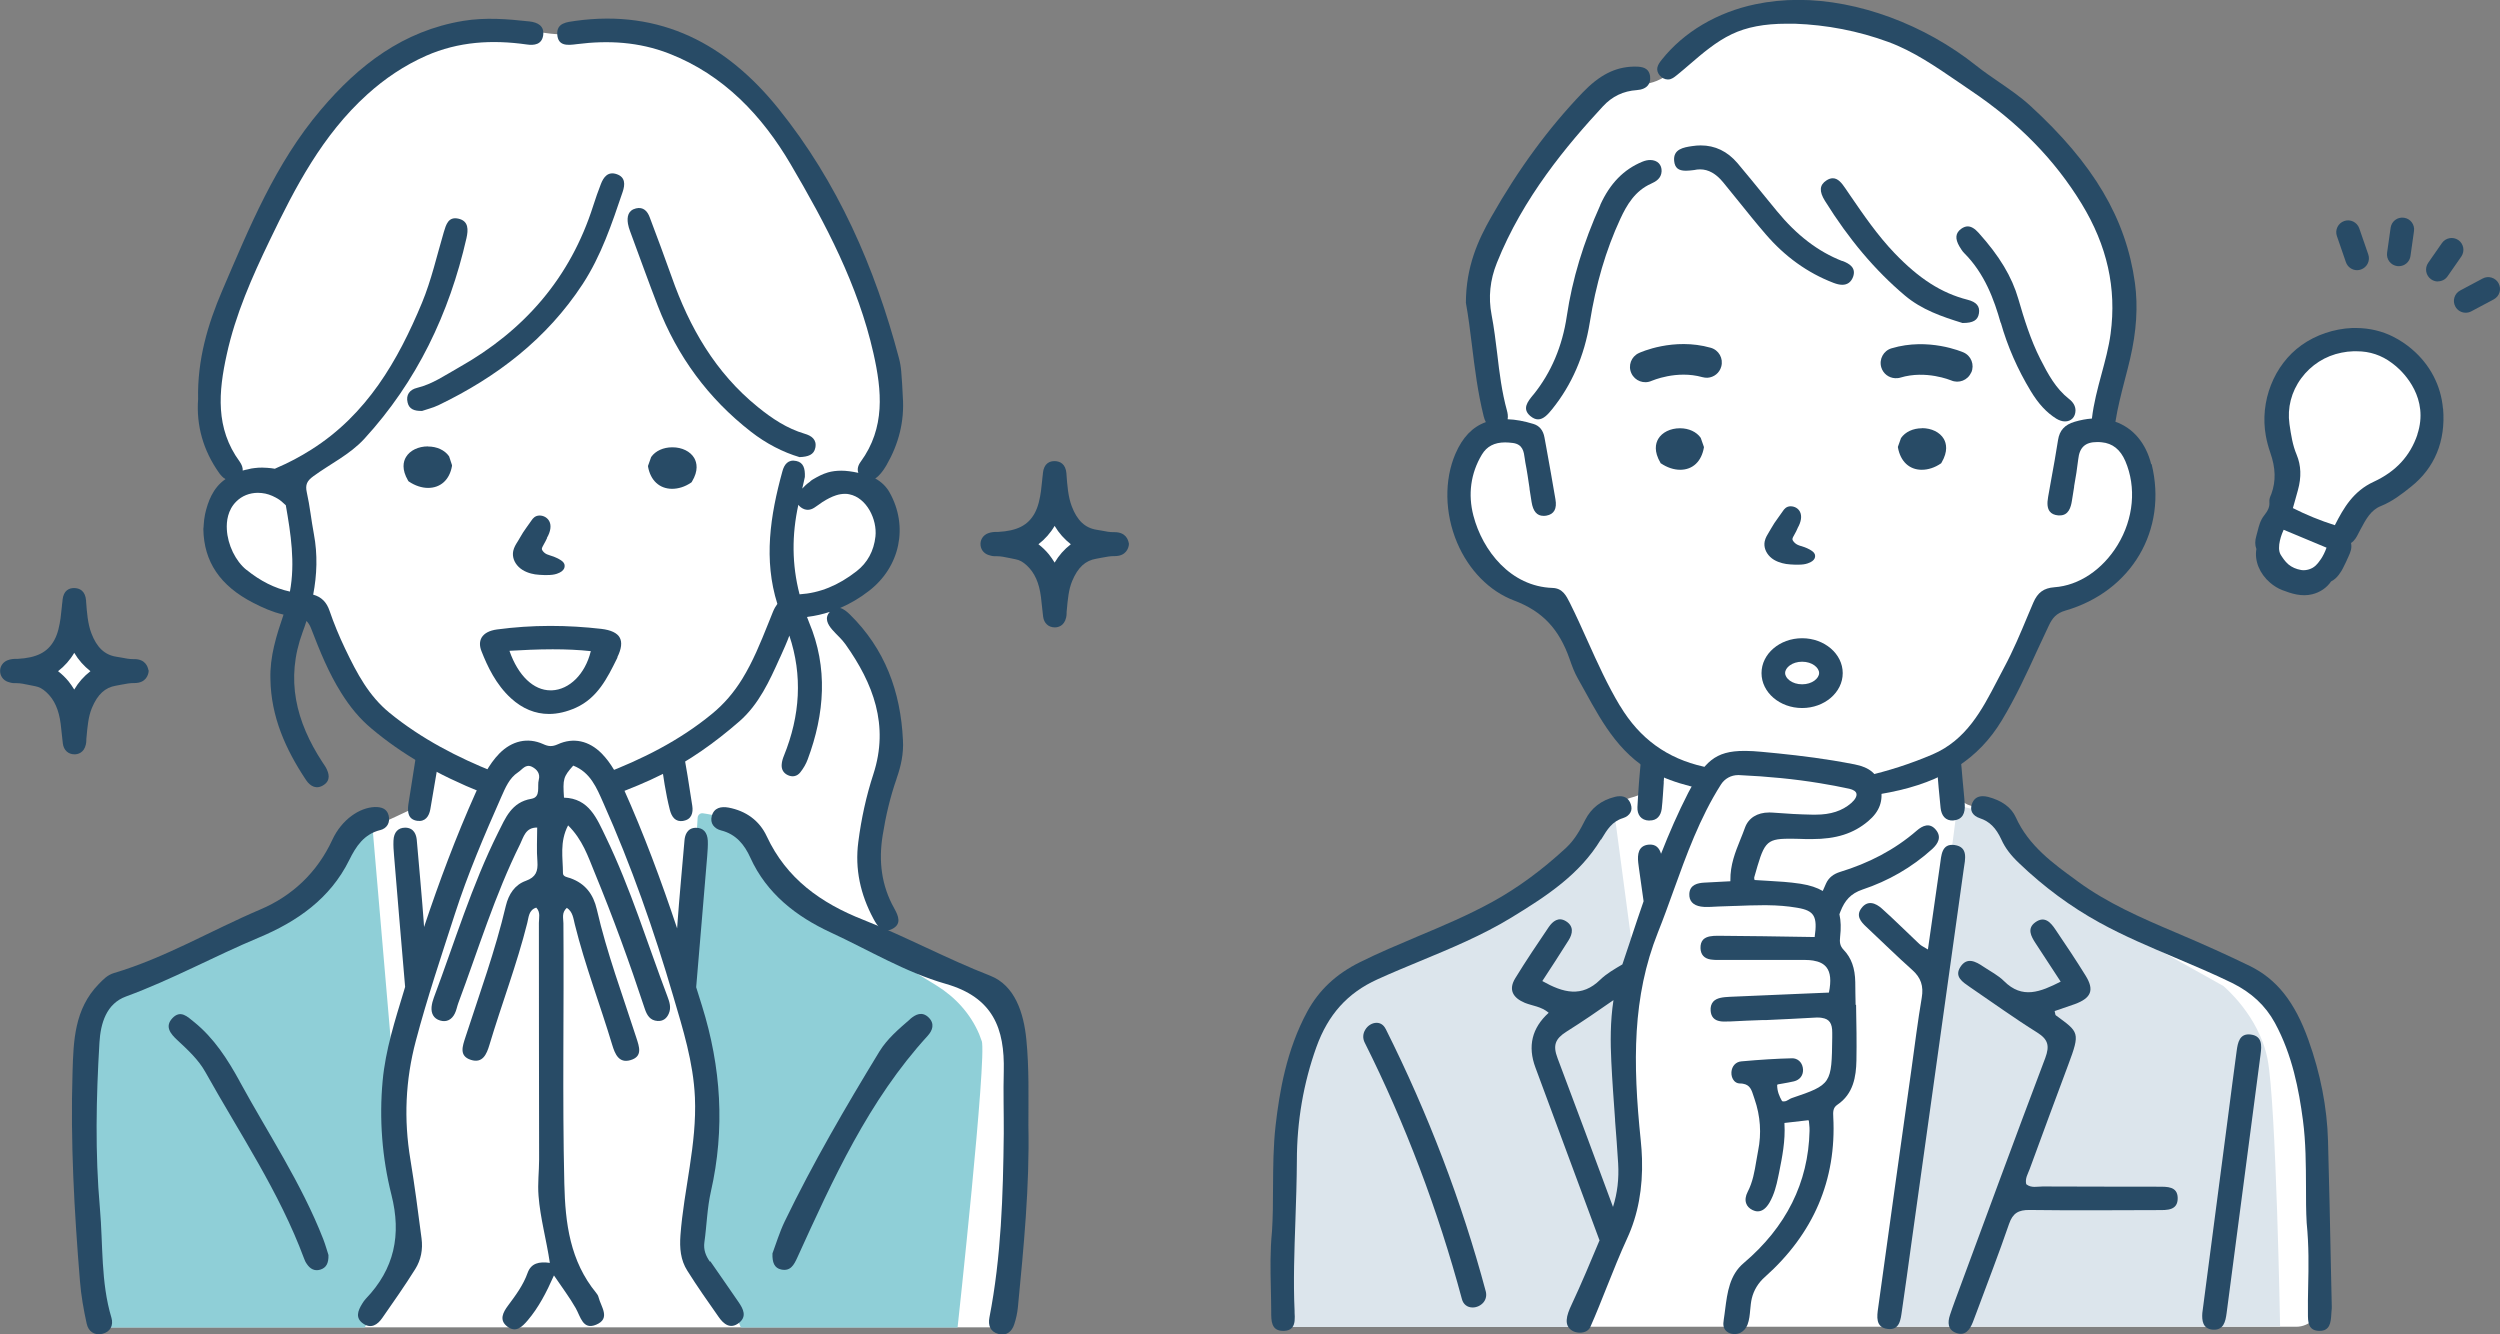 <?xml version="1.0" encoding="UTF-8"?>
<svg id="_レイヤー_1" data-name="レイヤー 1" xmlns="http://www.w3.org/2000/svg" width="219.2" height="117" viewBox="0 0 219.2 117">
  <rect x="0" y="0" width="219.2" height="117" fill="#808080" stroke="none"/>
  <defs>
    <style>
      .cls-1 {
        fill: #284b66;
      }

      .cls-1, .cls-2, .cls-3, .cls-4 {
        stroke-width: 0px;
      }

      .cls-2 {
        fill: #dce5ec;
      }

      .cls-3 {
        fill: #8fcfd7;
      }

      .cls-4 {
        fill: #fff;
      }
    </style>
  </defs>
  <g id="_女性_" data-name="女性⑤　">
    <path id="_白" data-name="白" class="cls-4" d="M46.55,2.64s-7.6-2.07-13.14,3.17c-5.54,5.24-11.98,13.97-13.95,22.74-1.97,8.77,1.36,13.4,1.36,13.4,0,0-2.58,1.01-1.98,4.46.6,3.45,2.27,5.93,8.36,6.91,0,0,.57.7,1.52,2.98.95,2.28,4.4,7.97,8.69,9.61l-.3,4.53s-1.58.82-4.12,1.94c-2.55,1.12-3.32,5.05-8.89,7.85-5.57,2.8-14.97,7.21-14.97,7.21,0,0-1.12,2.59-1.51,5.13-.39,2.55.92,23.81.92,23.81h79.23s2-19.59,1.59-22.24c-.4-2.65.11-6-3.63-7.97-3.74-1.97-9.02-3.9-9.02-3.9l1.17-1.93s-2.17-2.29-1.73-6.04c.44-3.74,3.5-7.61,2.01-11.8-1.49-4.19-5.23-9.78-5.23-9.78,0,0,4.47-2.17,4.87-4.47.4-2.29-1.33-5.15-2.21-5.8,0,0,2.34-1.8,2.94-5.27.6-3.47-2.33-11.43-3.7-14.81-1.37-3.38-6.48-13.93-10.99-16.14-4.51-2.21-7.21-4.21-11.03-3.5-3.82.71-6.23-.09-6.23-.09Z"/>
    <g id="_カラー" data-name="カラー">
      <path class="cls-3" d="M32.65,115.4c1.13-1.71,2.21-3.45,3.24-5.22l-3.24-37.77s-1.53.5-2.48,2.09c-.95,1.59-2.36,3.45-6.76,5.48-4.41,2.03-14.09,6.96-14.09,6.96,0,0-1.47,2.14-1.93,3.59-.47,1.45,1.15,25.87,1.15,25.87h23.42c.24-.33.47-.66.7-.99Z"/>
      <path class="cls-3" d="M86.07,91.26c-.06-.18-.13-.37-.21-.57-.75-1.78-2.08-3.25-3.73-4.27-2.89-1.79-8.2-5.01-11.21-6.44-4.28-2.03-4.84-5.47-5.76-7.07-.67-1.17-2.79-1.49-3.52-1.6-.24-.04-.45.14-.47.38l-1.03,16.78c1.78,4.84,2.46,10.3,1.38,15.35-.29,1.35-.73,2.68-.92,4.04-.22,1.57.72,2.25,1.59,3.41,1.18,1.56,2.03,3.32,2.77,5.13h19s2.58-23.69,2.12-25.14Z"/>
    </g>
    <g id="_アウトライン" data-name="アウトライン">
      <g>
        <path class="cls-1" d="M62.24,110.62c-.36-.51-.57-1.04-.48-1.7.21-1.48.24-2.99.57-4.44,1.25-5.51.9-10.91-.78-16.29-.17-.55-.34-1.09-.51-1.63.28-3.47.74-8.6.97-11.53.03-.43.07-.88.05-1.32-.04-.73-.4-1.13-1.03-1.13-.79,0-.97.67-1.01,1.06-.13,1.48-.51,5.71-.61,7.18-.01.19-.03.39-.04.58-1.39-4.16-2.91-8.27-4.71-12.28-.5-1.11-1.05-2.19-1.92-3.07-1.09-1.09-2.45-1.42-3.83-.79-.49.22-.82.2-1.29-.02-1.36-.61-2.74-.28-3.83.82-.97.99-1.53,2.23-2.09,3.46-1.72,3.84-3.19,7.78-4.52,11.76-.01-.16-.02-.31-.03-.47-.1-1.46-.48-5.69-.61-7.18-.04-.39-.21-1.05-1.01-1.06-.63,0-1,.4-1.03,1.13-.02.44.01.89.05,1.32.23,2.92.68,8.04.97,11.51-.03.11-.07.23-.1.34-.78,2.58-1.62,5.18-1.87,7.89-.31,3.37-.05,6.74.77,10,.89,3.51.26,6.5-2.24,9.11-.13.13-.23.29-.33.45-.37.6-.62,1.24.09,1.73.69.48,1.26.11,1.67-.48.99-1.42,1.98-2.83,2.9-4.3.5-.8.68-1.71.55-2.69-.3-2.31-.6-4.63-.98-6.93-.58-3.48-.44-6.93.48-10.39.99-3.75,2.23-7.42,3.42-11.11,1.13-3.51,2.58-6.9,4.07-10.27.36-.8.69-1.65,1.48-2.17.37-.24.65-.75,1.21-.48.46.23.74.62.6,1.14-.16.58.21,1.52-.65,1.67-1.74.29-2.27,1.68-2.91,2.95-2.32,4.65-3.82,9.63-5.64,14.48-.1.26-.17.54-.2.81-.05.57.17,1.03.75,1.2.57.17,1.02-.08,1.28-.6.15-.29.2-.62.31-.92,1.75-4.68,3.2-9.47,5.43-13.96.3-.61.46-1.45,1.49-1.44,0,1.03-.06,2.01.02,2.98.06.85-.13,1.37-1.01,1.69-.98.35-1.51,1.17-1.76,2.2-.92,3.91-2.3,7.69-3.54,11.51-.25.78-.59,1.65.48,1.99,1.03.33,1.38-.5,1.62-1.3,1.07-3.58,2.41-7.07,3.32-10.7.13-.5.12-1.14.79-1.35.39.41.23.9.23,1.34.01,6.91,0,13.82.02,20.73,0,1.07-.14,2.12-.05,3.21.15,1.95.69,3.83.99,5.87-.94-.13-1.64.02-1.95.88-.38,1.07-1.05,1.97-1.72,2.87-.43.58-.81,1.27-.05,1.84.75.56,1.28.03,1.77-.54.97-1.14,1.65-2.46,2.31-3.95.7,1.04,1.37,1.92,1.91,2.87.43.76.62,1.94,1.79,1.45,1.3-.54.42-1.57.21-2.41-.03-.13-.11-.26-.2-.37-2.3-2.8-2.72-6.11-2.8-9.58-.18-7.61-.02-15.22-.08-22.83,0-.43-.18-.93.3-1.36.53.35.57.94.7,1.45.89,3.59,2.22,7.04,3.28,10.57.24.79.58,1.64,1.61,1.33,1.08-.32.76-1.17.5-1.97-1.2-3.73-2.58-7.41-3.46-11.24-.31-1.35-1.02-2.27-2.32-2.74-.26-.09-.65-.12-.65-.44,0-1.34-.31-2.73.45-4.19,1.27,1.25,1.75,2.73,2.32,4.12,1.62,3.93,3.07,7.92,4.4,11.95.19.57.46,1.04,1.13,1.08.47.03.8-.22.98-.65.23-.52.06-1.02-.12-1.5-1.77-4.67-3.22-9.46-5.4-13.97-.79-1.64-1.48-3.4-3.67-3.46-.11-1.65-.06-1.83.81-2.81,1.5.58,2.05,1.94,2.63,3.25,2.46,5.51,4.45,11.19,6.14,16.97.85,2.89,1.76,5.77,1.9,8.87.18,4.12-.97,8.05-1.27,12.1-.08,1.13.01,2.16.6,3.09.87,1.39,1.81,2.72,2.75,4.06.43.62,1.01,1.1,1.76.54.74-.56.41-1.23-.02-1.85-.83-1.19-1.64-2.39-2.47-3.57Z"/>
        <path class="cls-1" d="M33.32,72.79c.61-.15.92-.66.75-1.31-.16-.6-.66-.73-1.21-.72-1.34.05-2.89,1.09-3.72,2.87-1.33,2.88-3.53,4.93-6.31,6.11-4.3,1.83-8.34,4.24-12.85,5.58-.57.17-.94.57-1.33.97-2.12,2.18-2.21,4.95-2.29,7.72-.19,6.12.15,12.22.65,18.32.1,1.25.32,2.5.59,3.73.14.65.65,1.06,1.37.89.72-.17.99-.76.8-1.41-.94-3.13-.73-6.39-1.01-9.59-.43-4.84-.33-9.7-.04-14.55.1-1.67.6-3.4,2.33-4.03,4.01-1.47,7.74-3.53,11.66-5.17,3.32-1.39,6.24-3.4,7.91-6.79.59-1.2,1.29-2.27,2.72-2.63Z"/>
        <path class="cls-1" d="M90.17,98.69c0-2.52.07-5.04-.18-7.55-.23-2.33-1-4.74-3.17-5.59-3.8-1.48-7.38-3.42-11.15-4.91-3.7-1.46-6.71-3.6-8.44-7.31-.64-1.38-1.82-2.23-3.35-2.52-.66-.12-1.27.01-1.47.73-.18.65.22,1.12.81,1.27,1.31.33,2.05,1.24,2.57,2.39,1.43,3.16,4.05,5.17,7.03,6.55,3.35,1.55,6.57,3.5,10.09,4.51,4.17,1.19,5.19,3.92,5.1,7.67-.05,1.82.01,3.64,0,5.46-.06,5.41-.22,10.81-1.26,16.14-.13.68.08,1.24.79,1.43.71.19,1.18-.2,1.39-.85.16-.48.27-.99.32-1.5.51-5.29,1.03-10.58.92-15.91Z"/>
        <path class="cls-1" d="M79.8,89.36c-.99.86-2,1.71-2.69,2.83-2.96,4.86-5.83,9.78-8.31,14.91-.46.96-.77,2-1.07,2.8-.03.8.17,1.28.76,1.41.83.18,1.13-.42,1.42-1.05,3.13-6.87,6.24-13.76,11.42-19.43.44-.48.65-1.07.09-1.62-.57-.55-1.13-.28-1.62.14Z"/>
        <path class="cls-1" d="M21.01,94.8c-1.06-1.93-2.24-3.77-3.98-5.18-.6-.48-1.2-1.11-1.92-.34-.69.74-.14,1.38.43,1.91.92.86,1.86,1.71,2.48,2.83,3,5.37,6.47,10.49,8.63,16.3.06.17.14.35.25.5.28.43.68.66,1.19.5.51-.16.73-.55.71-1.28-.11-.34-.26-.88-.46-1.4-1.91-4.89-4.83-9.25-7.33-13.83Z"/>
        <path class="cls-1" d="M36.58,71.97c.7.1,1.04-.39,1.15-1.01.24-1.37.47-2.74.7-4.11-.66-.25-1.29-.57-1.9-.93-.25,1.55-.49,3.09-.73,4.64-.08.65-.02,1.29.78,1.41Z"/>
        <path class="cls-1" d="M59.92,71.97c.72-.12.87-.71.78-1.31-.26-1.75-.55-3.5-.86-5.25-.59.44-1.23.82-1.89,1.16.2,1.49.41,2.97.78,4.43.16.62.48,1.09,1.18.98Z"/>
      </g>
      <g>
        <path class="cls-1" d="M30.27,56.9c-.54-1.13-1-2.25-1.37-3.33-.26-.78-.73-1.24-1.44-1.43.33-1.73.4-3.51.06-5.32-.23-1.21-.35-2.45-.62-3.65-.15-.67.02-1.01.57-1.41,1.49-1.09,3.2-1.9,4.47-3.28,4.61-5.03,7.45-10.98,8.96-17.6.16-.72.21-1.51-.72-1.71-.87-.19-1.07.52-1.27,1.19-.61,2.07-1.09,4.21-1.91,6.19-2.12,5.1-4.84,9.8-9.7,12.87-.98.62-1.97,1.15-3.03,1.6-.06.03-.12.05-.17.08-.2-.04-.42-.06-.67-.08-.14-.01-.29-.02-.44-.02-.23,0-.45.01-.67.04-.18.02-.39.05-.58.11-.17.03-.32.07-.46.11.02-.25-.08-.52-.27-.79-2.14-2.92-1.85-6.13-1.13-9.39.77-3.52,2.22-6.79,3.77-10.01,2.24-4.67,4.62-9.23,8.54-12.78,1.56-1.41,3.26-2.55,5.17-3.4,2.84-1.25,5.79-1.42,8.82-.99.67.1,1.31,0,1.44-.77.14-.86-.48-1.17-1.2-1.25-1.93-.21-3.85-.37-5.8-.05-5.26.87-9.16,3.86-12.5,7.81-3.98,4.69-6.26,10.31-8.64,15.85-1.26,2.94-2.19,6.07-2.11,9.51-.17,2.29.44,4.5,1.85,6.48.16.22.34.41.55.53-1.12.77-1.55,2.01-1.79,3.07-.07.32-.1.65-.12.94,0,.12-.02.24-.03.36.04,2.87,1.47,4.99,4.38,6.48.78.4,1.67.81,2.65,1.03-.62,1.82-1.21,3.67-1.15,5.65.05,3.3,1.33,6.16,3.12,8.85.39.58.94.86,1.58.42.59-.41.45-.99.15-1.54-.08-.15-.2-.29-.29-.44-2.31-3.54-3.27-7.26-1.73-11.42.12-.32.23-.64.33-.96.17.16.3.38.41.66.79,2.05,1.54,3.89,2.63,5.63.81,1.3,1.65,2.29,2.65,3.13,2.67,2.25,5.77,4.05,9.76,5.65.27-.65.59-1.27,1-1.83-3.13-1.25-6.34-2.88-9.18-5.2-1.8-1.48-2.82-3.4-3.86-5.57ZM21.6,49.96c-.95-.77-1.64-2.19-1.71-3.54-.04-.7.07-1.7.83-2.45.49-.49,1.16-.76,1.9-.76.22,0,.44.03.65.07.41.09.81.27,1.2.52.14.09.27.21.4.33.06.06.12.11.19.17.44,2.52.83,5.03.36,7.57-1.33-.29-2.59-.92-3.81-1.91Z"/>
        <path class="cls-1" d="M47.95,47.17c.33-.56.41-1.1.21-1.47-.16-.3-.47-.49-.84-.5-.41,0-.61.27-.71.42l-.44.62c-.11.15-.21.29-.31.45-.09.14-.17.27-.25.42-.07.11-.13.22-.22.37-.16.25-.32.51-.39.83-.1.49.07,1,.48,1.4.42.41,1,.58,1.43.65.26.04.53.05.79.06,0,0,.21,0,.28,0,.33,0,.6-.03.84-.11.76-.25.72-.68.66-.86-.08-.2-.26-.31-.47-.43-.15-.08-.3-.15-.45-.21-.1-.04-.2-.07-.33-.11-.1-.03-.19-.06-.28-.1-.15-.07-.27-.17-.36-.29-.05-.07-.08-.13-.08-.18,0-.1.09-.25.16-.38.11-.19.22-.4.3-.58Z"/>
        <path class="cls-1" d="M58.94,39.22c-.77,0-1.46.31-1.83.83l-.02.03-.27.76v.08c.22,1.21,1,1.93,2.1,1.94h0c.55,0,1.14-.18,1.65-.53l.06-.04.04-.06c.59-.98.43-1.66.2-2.07-.34-.58-1.07-.94-1.91-.94Z"/>
        <path class="cls-1" d="M37.52,39.14c-.84,0-1.57.35-1.92.93-.24.4-.4,1.08.18,2.07l.04.06.06.04c.51.34,1.1.54,1.65.54h0c1.1,0,1.89-.71,2.1-1.92v-.08s-.25-.76-.25-.76l-.02-.03c-.37-.52-1.05-.84-1.83-.84Z"/>
        <path class="cls-1" d="M54.13,57.62c.36-.73.43-1.31.21-1.71-.22-.41-.77-.67-1.61-.77-1.48-.17-2.97-.26-4.43-.26h-.11c-1.55,0-3.1.11-4.61.31-.66.09-1.12.33-1.35.71-.19.33-.2.75,0,1.23.5,1.27,1.25,2.89,2.58,4.1,1,.91,2.12,1.37,3.33,1.37.76,0,1.56-.19,2.36-.55,1.89-.86,2.75-2.6,3.58-4.28l.06-.12ZM51.79,57.14c-.49,1.96-1.86,3.33-3.41,3.39-.04,0-.07,0-.11,0-1.49,0-2.83-1.28-3.59-3.43v-.04s.03,0,.03,0c1.04-.06,2.4-.13,3.75-.13,1.2,0,2.28.05,3.31.16h.03s0,.04,0,.04Z"/>
        <path class="cls-1" d="M78.61,68.27c.39-1.1.63-2.2.56-3.38-.2-4.24-1.57-7.99-4.66-11.02-.27-.26-.55-.49-.85-.56.88-.38,1.72-.87,2.53-1.5,2.73-2.1,3.48-5.65,1.81-8.63-.29-.52-.73-.94-1.26-1.23.1-.06.19-.13.28-.22.28-.27.51-.61.71-.95,1.06-1.84,1.58-3.82,1.43-5.96-.04-.75-.07-1.5-.14-2.25-.03-.39-.1-.79-.2-1.17-2.11-7.97-5.37-15.42-10.56-21.87C63.71,3.88,57.95.79,50.45,1.83c-.77.11-1.65.18-1.59,1.19.07,1.06.94.95,1.72.85,2.75-.35,5.44-.2,8.07.82,4.82,1.87,8.2,5.49,10.68,9.72,3.05,5.19,5.9,10.57,7.25,16.55.75,3.31,1.05,6.55-1.11,9.52-.24.32-.33.67-.21.98-.55-.12-1.05-.19-1.5-.19-.42,0-.81.05-1.16.15-.48.14-.91.37-1.35.63-.1.06-.19.13-.25.2-.26.18-.47.38-.66.59.1-.39.17-.77.23-1.02.03-.76-.13-1.27-.75-1.4-.71-.16-1.06.3-1.22.91-1.07,3.88-1.66,7.75-.44,11.62-.15.2-.28.43-.39.7-.15.36-.29.71-.43,1.07-.65,1.62-1.32,3.28-2.26,4.81-.74,1.2-1.61,2.21-2.65,3.06-2.89,2.38-6.18,4-9.49,5.27.35.58.62,1.2.87,1.84,1.45-.54,2.9-1.13,4.29-1.83,2.29-1.15,4.49-2.67,6.74-4.63,1.7-1.49,2.63-3.54,3.52-5.52l.09-.19c.26-.59.54-1.19.76-1.8,1.17,3.49.95,7.01-.47,10.52-.1.24-.18.5-.2.76-.04.44.15.78.55.96.41.19.81.09,1.08-.25.27-.34.5-.73.65-1.14,1.49-3.99,1.79-8.05.12-12.01-.07-.16-.12-.31-.18-.47.03,0,.06-.01.09-.02.65-.08,1.29-.23,1.91-.43-.49.53-.2,1.09.22,1.57.37.43.83.81,1.15,1.27,2.44,3.44,3.84,7.1,2.45,11.38-.63,1.93-1.06,3.91-1.32,5.93-.32,2.41.19,4.64,1.32,6.75.34.64.79,1.33,1.63.91.88-.43.56-1.16.2-1.81-1.13-2.01-1.38-4.14-1.02-6.39.27-1.7.66-3.38,1.23-5ZM70.1,52.09c-.67-2.59-.68-5.19-.1-7.83.12.17.31.31.53.39.1.03.19.05.29.05.19,0,.38-.06.57-.18.12-.08.24-.17.38-.26.11-.08.22-.16.34-.24.44-.28.82-.47,1.19-.59.27-.09.54-.13.8-.13.13,0,.25.01.37.04,1.51.3,2.45,2.19,2.29,3.7-.14,1.27-.7,2.3-1.65,3.04-1.61,1.26-3.25,1.92-5,2.03Z"/>
        <path class="cls-1" d="M54.6,16.81c.21-.63.24-1.28-.53-1.54-.76-.26-1.15.25-1.39.88-.24.62-.46,1.24-.66,1.87-2.01,6.34-6.05,10.97-11.79,14.2-1.19.67-2.31,1.46-3.67,1.79-.63.15-.99.61-.82,1.29.13.56.57.75,1.27.73.39-.14.96-.27,1.47-.52,5.1-2.46,9.46-5.8,12.6-10.59,1.64-2.51,2.57-5.31,3.52-8.11Z"/>
        <path class="cls-1" d="M65.84,37.85c1.33,1.04,2.81,1.8,4.26,2.23.76-.03,1.27-.2,1.39-.83.14-.72-.35-1.05-.94-1.22-1.55-.46-2.84-1.32-4.1-2.34-3.73-3.02-6-6.98-7.56-11.42-.62-1.75-1.27-3.48-1.92-5.21-.2-.55-.57-.94-1.2-.79-.7.17-.81.73-.71,1.35.04.22.1.43.18.64.81,2.19,1.6,4.39,2.44,6.57,1.71,4.42,4.42,8.11,8.16,11.02Z"/>
      </g>
    </g>
    <g id="_キラキラ" data-name="キラキラ">
      <g>
        <path class="cls-4" d="M92.28,45.04c-.05.08-2.73,2.69-2.73,2.69l2.92,3.1,2.85-3.22-3.03-2.57Z"/>
        <path class="cls-1" d="M98.97,47.62c-.05-.29-.26-.96-1.24-.96h-.12c-.32,0-.64-.06-.99-.13-.16-.03-.31-.06-.47-.08-1.02-.16-1.71-.82-2.18-2.06-.32-.85-.39-1.83-.46-2.77v-.07c-.07-.91-.59-1.11-1.05-1.12-.41,0-.93.18-1.02,1.06v.06c-.03.18-.04.36-.06.54-.03.32-.07.66-.11.98-.09.62-.22,1.32-.55,1.93-.58,1.06-1.54,1.55-3.21,1.64-.04,0-.08,0-.13,0-.21,0-.47.01-.75.12-.39.15-.64.49-.66.89-.02.47.25.86.69,1.01.13.04.33.11.56.11h.06s.08,0,.13,0c.35,0,.71.08,1.11.16.17.04.35.08.53.11.34.06.65.23.98.54.69.64,1.08,1.52,1.24,2.76.03.27.06.55.09.82.03.29.06.6.1.9.07.58.47.95,1.02.95h.02c.24,0,.81-.1.98-.87.03-.14.04-.26.04-.37,0-.03,0-.06,0-.1l.02-.2c.08-.87.15-1.76.47-2.53.5-1.19,1.15-1.79,2.11-1.95.16-.03.32-.06.48-.09.38-.07.73-.14,1.07-.14h.08c1.02,0,1.2-.75,1.23-.99v-.09s0-.09,0-.09ZM93.89,47.72c-.58.45-1.05.98-1.42,1.61-.15-.25-.32-.49-.5-.72-.28-.34-.58-.63-.92-.89.58-.45,1.05-.98,1.42-1.61.38.64.85,1.16,1.42,1.61Z"/>
      </g>
      <g>
        <path class="cls-4" d="M6.32,56.17c-.05.08-2.73,2.69-2.73,2.69l2.92,3.1,2.85-3.22-3.03-2.57Z"/>
        <path class="cls-1" d="M13.01,58.75c-.05-.29-.26-.96-1.24-.96h-.12c-.32,0-.64-.06-.99-.13-.16-.03-.31-.06-.47-.08-1.02-.16-1.71-.82-2.18-2.06-.32-.85-.39-1.83-.46-2.77v-.07c-.07-.91-.59-1.11-1.05-1.12-.42,0-.93.18-1.02,1.06v.06c-.03.18-.04.36-.06.54-.03.32-.07.66-.11.98-.09.62-.22,1.33-.55,1.93-.58,1.06-1.54,1.55-3.21,1.64-.04,0-.08,0-.13,0-.21,0-.47.01-.75.12-.39.15-.64.49-.66.89-.02.46.25.86.69,1.01.13.04.33.11.56.11h.06s.08,0,.13,0c.35,0,.71.08,1.1.16.18.04.36.08.55.11.34.06.65.23.98.54.69.64,1.08,1.52,1.24,2.76.03.26.06.53.09.82.03.29.06.6.1.9.07.58.47.95,1.02.95h.02c.24,0,.81-.1.98-.87.03-.14.04-.26.04-.37,0-.03,0-.07,0-.1l.02-.2c.08-.87.15-1.76.47-2.53.5-1.19,1.15-1.79,2.11-1.95.16-.03.32-.06.48-.09.38-.07.73-.14,1.07-.14h.08c1.02,0,1.2-.75,1.23-.99v-.09s0-.09,0-.09ZM7.93,58.85c-.58.45-1.05.98-1.42,1.61-.15-.25-.32-.49-.5-.72-.28-.34-.58-.63-.92-.89.58-.45,1.05-.98,1.42-1.61.38.64.85,1.16,1.42,1.61Z"/>
      </g>
    </g>
  </g>
  <g id="_男性_" data-name="男性②　">
    <path id="_白-2" data-name="白" class="cls-4" d="M142.91,7.24c-.58-.18-1.2-.13-1.72.18-.98.58-2.49,1.61-3.56,2.97-1.72,2.16-7.91,11.67-8.15,14.59-.24,2.92,1.91,13.14,1.8,12.87s-4.03.55-3.66,5.52c.35,4.73,2.73,8.03,7.17,9.37.47.14.87.44,1.14.85,1.19,1.81,4.48,6.89,5.4,8.97.72,1.65,2.01,2.97,2.83,3.7.48.43.74,1.05.7,1.69h0c-.05.9-.67,1.66-1.54,1.9-.89.24-1.97.67-2.6,1.39-1.2,1.36-4.41,7.12-10.84,9.68-5.61,2.23-10.75,4.88-11.98,5.53-.13.07-.27.13-.41.17-.44.13-1.86.83-2.99,4.73-1.08,3.73-1.88,17.39-2.15,22.78-.06,1.2.9,2.2,2.1,2.2h86.88c1.19,0,2.14-.98,2.1-2.17l-.57-17.23c0-.07,0-.14-.02-.21-.13-.97-1.25-8.04-5.3-10.6-4.36-2.76-16.35-7.56-18.31-9.59-1.43-1.49-2.94-3.59-3.65-4.62-.28-.4-.69-.69-1.17-.82l-1.6-.44c-.79-.22-1.38-.87-1.51-1.68l-.23-1.38c-.12-.7.13-1.41.65-1.89,1.59-1.47,5.52-7.16,6.15-9.73.84-3.4,3.85-3.98,5.65-4.5,1.8-.52,4.62-5.66,4.58-8.86-.04-3.2-1.01-3.51-3.8-5.41-.19-.13,1.14-4.61,1.66-7.49.52-2.88-.16-10.36-4.28-14.8-4.12-4.44-13.84-11.17-18.6-13.01-4.76-1.84-12.94.28-15.31,3.18-2.04,2.5-3.86,2.45-4.83,2.15Z"/>
    <g id="_カラー-2" data-name="カラー">
      <path class="cls-2" d="M141.96,108.05c.75-1.56,1.48-3.28,1.6-5.03.11-1.71-.7-3.22-1.04-4.85-.31-1.53-.37-3.08-.39-4.63-.02-1.68-.24-3.39-.06-5.07.14-1.39.61-2.71,1.24-3.96l-1.7-12.77.69-1.17s-3.18,2.58-3.96,4.08c-.78,1.5-3.26,3.73-7.27,5.71-4.01,1.98-13.68,6.11-13.68,6.11,0,0-3.23,2.58-4.01,6.42-.78,3.84-1.14,23.46-1.14,23.46h25.56c1.15-2.88,2.81-5.49,4.16-8.28Z"/>
      <path class="cls-2" d="M199.92,116.33s-.35-19.62-1.1-23.46c-.75-3.84-3.88-6.42-3.88-6.42,0,0-9.27-5.22-13.16-7.2-3.89-1.98-5.77-5.4-6.52-6.9-.75-1.5-4.45-1.8-4.45-1.8l.67,1.17-5.74,44.6h34.18Z"/>
    </g>
    <g id="_アウトライン-2" data-name="アウトライン">
      <g>
        <path class="cls-1" d="M140.38,73.62l.07-.11c.46-.76.9-1.48,1.83-1.77.33-.1.56-.28.68-.51.11-.2.12-.44.03-.71-.15-.46-.48-.71-.96-.71-.14,0-.29.02-.44.06-1.2.3-2.07.98-2.6,2.02-.43.86-.92,1.75-1.71,2.48-2.12,1.95-4.22,3.49-6.42,4.7-2.12,1.17-4.38,2.12-6.57,3.04-1.67.71-3.4,1.43-5.06,2.26-2.08,1.03-3.58,2.44-4.6,4.31-1.85,3.4-2.45,7.11-2.78,9.96-.21,1.83-.22,3.69-.23,5.49,0,1.25-.01,2.55-.09,3.83-.17,1.67-.14,3.37-.1,5.02.01.66.03,1.31.03,1.96v.09c0,.78,0,1.66,1.04,1.66h.08c.32-.01.55-.1.7-.27.28-.31.26-.85.23-1.33v-.14c-.12-2.63-.02-5.29.07-7.87.06-1.74.12-3.53.13-5.3,0-3.46.58-6.82,1.71-9.97,1.03-2.86,2.73-4.75,5.35-5.94,1.23-.56,2.51-1.09,3.74-1.6,2.68-1.11,5.45-2.26,7.98-3.8,3.22-1.96,6.03-3.83,7.87-6.86Z"/>
        <path class="cls-1" d="M204.37,110.89c-.07-3.56-.15-7.25-.25-10.87-.08-2.91-.66-5.89-1.72-8.84-1.19-3.33-2.78-5.33-5.13-6.48-1.91-.93-3.98-1.87-6.51-2.94-3.17-1.34-6-2.6-8.52-4.43l-.2-.15c-2.05-1.49-4.17-3.03-5.29-5.51-.4-.88-1.22-1.48-2.44-1.8-.16-.04-.32-.06-.46-.06-.48,0-.8.23-.96.7-.09.27-.08.5.02.71.12.23.35.41.68.52.85.28,1.42.84,1.9,1.89.32.71.81,1.36,1.55,2.06,2.16,2.07,4.53,3.82,7.04,5.2,2.14,1.18,4.42,2.14,6.62,3.07,1.65.7,3.36,1.42,5,2.22,1.7.84,2.93,1.98,3.76,3.5,1.54,2.83,2.11,5.9,2.46,8.53.26,1.97.26,3.92.27,5.81,0,1.13,0,2.2.06,3.21.2,2.02.17,3.83.13,5.58-.02.82-.03,1.6-.02,2.39,0,.68.01,1.44.93,1.49.03,0,.06,0,.1,0,.88,0,.98-.7,1.02-1.48,0-.09.01-.18.02-.27.01-.14.03-.27.02-.41l-.08-3.65Z"/>
        <path class="cls-1" d="M189.28,104.05c-3.39-.01-6.78,0-10.18-.02-.48,0-1,.16-1.44-.2-.12-.51.15-.91.3-1.32,1.12-3.05,2.24-6.1,3.38-9.14,1.08-2.88.94-2.86-1.09-4.35-.05-.04-.04-.16-.1-.37.58-.2,1.18-.4,1.77-.61,1.44-.53,1.73-1.23.95-2.49-.84-1.36-1.73-2.69-2.63-4.02-.42-.63-.95-1.27-1.79-.66-.74.54-.37,1.22.02,1.82.72,1.1,1.44,2.2,2.21,3.38-1.78.9-3.36,1.56-4.97-.05-.51-.51-1.19-.85-1.8-1.26-.68-.46-1.45-.88-2.03.03-.54.85.2,1.31.82,1.74,1.97,1.34,3.9,2.74,5.92,4,.97.61,1.1,1.17.71,2.23-2.69,7.1-5.3,14.23-7.94,21.35-.14.39-.28.77-.41,1.17-.23.68-.21,1.33.56,1.6.78.27,1.17-.29,1.43-.93.12-.3.23-.6.34-.9.95-2.57,1.95-5.13,2.84-7.73.33-.96.83-1.24,1.8-1.23,3.76.05,7.52.02,11.28.01.78,0,1.73.04,1.71-1.07-.02-1.01-.92-.98-1.66-.98Z"/>
        <path class="cls-1" d="M171.37,74.09c-1.15-.15-1.15.94-1.27,1.74-.35,2.4-.69,4.79-1.06,7.42-.39-.24-.6-.33-.75-.48-1.1-1.03-2.17-2.11-3.29-3.11-.54-.48-1.24-.77-1.79-.03-.5.66-.07,1.18.44,1.65,1.34,1.25,2.64,2.54,4.01,3.76.77.68,1.01,1.42.84,2.43-.35,2.07-.61,4.16-.9,6.25-.98,6.98-1.96,13.95-2.92,20.93-.11.77-.25,1.73.81,1.87,1.08.15,1.16-.82,1.27-1.59.29-1.99.57-3.99.84-5.98,1.53-10.92,3.06-21.84,4.58-32.75.12-.84.43-1.94-.81-2.11Z"/>
        <path class="cls-1" d="M197.37,90.71c-1-.14-1.16.69-1.26,1.44-.26,1.9-.5,3.8-.75,5.71-.75,5.75-1.5,11.51-2.26,17.26-.05.69.05,1.37.87,1.46,1,.1,1.16-.7,1.26-1.45,1-7.56,1.99-15.13,2.98-22.7.1-.75.15-1.59-.85-1.72Z"/>
        <path class="cls-1" d="M121.49,90.21c-.17-.34-.45-.53-.79-.53-.38,0-.77.23-.99.6-.22.35-.24.77-.05,1.14,3.55,7.09,6.42,14.66,8.52,22.48.12.47.48.74.94.74.37,0,.74-.18.97-.47.21-.27.27-.61.18-.95-2.1-7.85-5.06-15.59-8.77-23Z"/>
        <path class="cls-1" d="M162.7,88.11c-.01-.67-.03-1.33-.03-2-.02-1.22-.34-2.12-1.02-2.83-.33-.34-.36-.68-.31-1.12.09-.77.07-1.43-.06-2,.03-.08.06-.16.09-.24.38-.97.9-1.57,1.92-1.92,2.28-.76,4.34-1.94,6.13-3.56.51-.47.84-1.05.32-1.68-.54-.66-1.16-.38-1.68.07-1.97,1.71-4.24,2.86-6.72,3.62-.55.17-.99.48-1.23,1.01-.1.22-.19.44-.29.66-.5-.29-1.12-.5-1.88-.62l-.12-.02c-.93-.14-1.89-.2-2.81-.25-.34-.02-.72-.04-1.17-.07l-.03-.14s0-.04,0-.09c.85-3,.96-3.39,3.04-3.39.1,0,.2,0,.31,0,.35,0,.74.02,1.2.03.02,0,.28,0,.33,0h.19c2.11,0,3.63-.48,4.92-1.57,1-.84,1.35-1.79,1.09-3-.24-1.11-.94-1.72-2.28-1.98-.6-.12-1.24-.23-1.89-.34-2.21-.36-4.4-.59-6.25-.76-.54-.05-1-.08-1.4-.08h-.14c-2.56,0-3.51.96-4.91,3.68-.89,1.74-1.67,3.53-2.38,5.34-.15-.5-.45-.87-1.11-.8-.88.1-.97.84-.89,1.58.02.18.05.36.07.54.13.95.26,1.89.4,2.84-.38,1.09-.74,2.18-1.1,3.26l-.05.16c-.23.7-.47,1.41-.71,2.12-.68.4-1.38.8-1.94,1.34-1.62,1.59-3.25,1.15-5.08.12.78-1.2,1.56-2.38,2.3-3.57.38-.6.47-1.25-.23-1.68-.65-.4-1.15,0-1.51.52-1,1.48-2,2.96-2.93,4.48-.62,1.01-.21,1.72.84,2.16.67.27,1.43.31,2.09.87q-2.21,2-1.16,4.81c1.87,5.04,3.74,10.09,5.61,15.13,0-.01.02-.02.03-.04-.79,1.89-1.6,3.83-2.49,5.73-.42.89-.7,1.79.08,2.25.18.11.43.17.67.17.43,0,.77-.19.91-.5.52-1.17.99-2.37,1.45-3.52.56-1.4,1.14-2.86,1.78-4.25.95-2.05,1.38-4.4,1.3-6.99-.02-.52-.05-1.06-.11-1.6-.71-6.87-.73-12.6,1.5-18.22.49-1.22.95-2.5,1.36-3.64,1.14-3.16,2.32-6.43,4.17-9.34.33-.52.89-.83,1.51-.83h.06c2.59.12,4.91.35,7.1.71.88.14,1.75.31,2.59.49.35.08.58.23.62.42.06.22-.11.53-.45.83-.79.69-1.81,1.02-3.12,1.02h-.29c-1.1-.02-2.24-.08-3.49-.18-.08,0-.17-.01-.25-.01h-.05c-1.05,0-1.82.49-2.12,1.33-.13.36-.28.74-.42,1.08-.43,1.07-.88,2.18-.86,3.54,0,.02,0,.03,0,.05h0s0,.02,0,.03l-.59.03c-.58.03-1.14.06-1.7.09-.54.03-1.27.16-1.31.98-.03.62.32,1.01,1.02,1.12.09.01.19.02.29.03.06,0,.12,0,.18,0h.08c.2,0,.4,0,.63-.02.14,0,.27-.01.41-.02.5-.01,1.02-.03,1.45-.05h.07c.76-.03,1.54-.06,2.32-.06.12,0,.24,0,.37,0,.95.01,1.79.08,2.56.21l.12.02c1.46.25,1.75.75,1.49,2.56l-4.5-.07c-1.5-.02-2.73-.03-3.88-.04h-.12c-.46,0-.97.03-1.27.33-.17.18-.25.43-.24.76.02.56.32.9.89.99.18.03.37.03.51.04h1.56s3.47,0,3.47,0c.94,0,1.84,0,2.74,0h.04c.24,0,.46.02.66.05.55.09.93.28,1.18.6.35.45.42,1.16.21,2.21l-2.63.11c-1.89.08-4.02.17-6.06.26-.59.03-1.15.08-1.46.43-.17.2-.25.47-.22.81.04.51.32.82.82.9.1.02.22.03.35.03h.06c.14,0,.27,0,.42-.01h.1c.93-.05,1.89-.09,2.77-.12h.33c1.43-.07,2.91-.13,4.38-.22.06,0,.12,0,.18,0h.04c.12,0,.22.01.32.03.64.1.9.48.89,1.31v.4c-.05,4.06-.05,4.14-3.55,5.32-.1.03-.19.09-.27.14-.14.08-.26.15-.41.15-.02,0-.05,0-.07,0-.02,0-.04,0-.07-.01l-.05-.05c-.2-.36-.41-.8-.41-1.38l.05-.05.4-.07c.34-.06.69-.12,1.03-.2.51-.13.8-.51.79-1.01-.02-.53-.33-.92-.8-1-.05,0-.11-.01-.16-.01-1.33.03-2.79.12-4.45.27-.49.04-.83.42-.87.94-.02.3.07.58.24.77.11.12.25.2.41.22.04,0,.08,0,.12.01.09,0,.17,0,.24.02.62.1.76.54.94,1.11.02.08.05.16.08.24.51,1.48.62,3,.31,4.53-.06.29-.11.6-.16.9-.15.91-.31,1.85-.76,2.71-.18.35-.23.7-.13.99.08.25.27.45.55.59.11.05.22.09.32.11.05,0,.09.01.15.01.39,0,.73-.26,1.03-.77.41-.71.61-1.51.75-2.2l.09-.43c.27-1.36.56-2.77.47-4.29,0-.01,0-.03,0-.04h0s0-.02,0-.02l2.09-.24.05.05.03.3c.02.22.04.4.03.58-.1,4.54-2.05,8.44-5.78,11.6-1.23,1.04-1.43,2.58-1.62,4.06-.04.29-.07.58-.12.88-.03.21-.07.45,0,.66.13.46.59.62.94.62.19,0,.37-.04.53-.12.27-.14.49-.39.61-.7.16-.42.2-.88.24-1.33.03-.31.06-.66.14-.99.17-.7.56-1.35,1.14-1.86,4.27-3.8,6.29-8.52,6-14.04-.02-.41-.04-.8.35-1.06,1.43-.96,1.65-2.5,1.68-3.87.03-1.6,0-3.24-.03-4.86v-.04ZM141.43,105.83c-1.61-4.35-3.22-8.7-4.86-13.04-.43-1.13-.22-1.7.77-2.33,1.4-.88,2.77-1.82,4.13-2.77-.29,1.89-.27,3.73-.19,5.38.08,1.69.21,3.41.33,5.1v.09c.1,1.22.19,2.48.27,3.75.08,1.35-.07,2.61-.45,3.81Z"/>
        <path class="cls-1" d="M144.62,71.94c.66.02,1-.42,1.08-1.02.09-.77.12-1.55.18-2.32,0,0,0,0-.01,0,.03-.38.06-.76.09-1.14-.71-.4-1.39-.84-2.04-1.33-.15,1.54-.27,3.08-.35,4.63-.03.66.3,1.17,1.04,1.19Z"/>
        <path class="cls-1" d="M171.28,71.93c.82-.06,1.03-.67.99-1.37-.04-.73-.13-1.45-.19-2.18,0,0,0,0,0,0-.07-.73-.11-1.46-.21-2.18,0,0,0-.02,0-.02-.65.41-1.33.78-2.04,1.09.09,1.19.2,2.38.32,3.56.07.66.41,1.16,1.14,1.11Z"/>
      </g>
      <g>
        <path class="cls-1" d="M142.05,61.91c-1.1-1.83-1.98-3.78-2.84-5.69-.49-1.09-1-2.23-1.56-3.35-.33-.66-.65-1.29-1.52-1.32-3.68-.12-6.14-3.27-6.94-6.33-.49-1.87-.24-3.73.74-5.36.43-.72,1.1-1.07,2.04-1.07.21,0,.43.02.68.05.88.12.96.77,1.04,1.36.01.12.03.23.05.34.15.75.26,1.53.37,2.27v.06c.06.38.12.76.18,1.15.13.81.47,1.21,1.04,1.21.08,0,.17,0,.26-.02.67-.12.94-.6.79-1.44-.26-1.55-.54-3.1-.82-4.65l-.14-.76c-.11-.63-.44-1.03-.97-1.19-.82-.25-1.57-.39-2.26-.41.05-.27,0-.54-.06-.76-.45-1.63-.66-3.32-.85-4.96-.14-1.14-.28-2.31-.5-3.45-.29-1.51-.14-3.04.47-4.55,2.28-5.71,6.16-10.33,9.29-13.71.81-.88,1.79-1.35,2.98-1.43.44-.03.79-.18.98-.43.16-.2.22-.46.18-.78-.1-.74-.67-.85-1.28-.85-.06,0-.12,0-.18,0-1.62.04-2.99.75-4.46,2.28-2.99,3.12-5.61,6.68-8.01,10.91-1.15,2.02-2.21,4.33-2.22,7.52.21,1.16.37,2.4.53,3.72.25,2.04.51,4.14,1.03,6.23.05.2.11.37.19.51-1.17.42-2.04,1.33-2.66,2.76-1,2.31-.95,5.23.14,7.81,1.02,2.41,2.84,4.26,4.99,5.07,2.49.94,3.95,2.49,4.88,5.15.2.58.41,1.15.71,1.68.21.37.41.74.63,1.13,1.59,2.89,3.24,5.88,6.62,7.43,1.11.51,2.29.83,3.45,1.1.36-.59.72-1.17,1.08-1.75-.25-.06-.5-.11-.74-.17-3.21-.72-5.6-2.45-7.32-5.31Z"/>
        <path class="cls-1" d="M188.62,40.71c-.47-1.88-1.6-3.19-3.14-3.73.2-1.26.52-2.5.83-3.7.16-.61.32-1.22.46-1.83.56-2.4.7-4.58.42-6.65-.78-5.64-3.61-10.43-9.19-15.54-.83-.76-1.79-1.42-2.72-2.06-.67-.46-1.36-.93-2.01-1.45-4.52-3.6-10.35-5.76-15.59-5.76-1.29,0-2.55.13-3.75.38-3.36.7-6.29,2.43-8.23,4.87-.16.2-.32.42-.38.67-.05.23.02.48.19.69.19.23.46.37.73.37.08,0,.15-.01.22-.03.22-.07.41-.22.58-.36.36-.29.71-.59,1.07-.9,1.16-1,2.36-2.03,3.73-2.68,1.29-.62,2.86-.92,4.81-.92.19,0,.38,0,.56,0h.15c2.8.1,5.57.63,8.21,1.6,2.2.81,4.17,2.17,6.09,3.48.38.26.76.52,1.14.78,4.18,2.81,7.36,6.06,9.72,9.93,2.24,3.68,3.07,7.4,2.54,11.38-.16,1.21-.49,2.41-.8,3.56-.34,1.26-.69,2.57-.84,3.89-.49.03-1,.13-1.51.28-.88.26-1.33.76-1.46,1.6-.18,1.18-.4,2.37-.61,3.53-.09.49-.17.97-.26,1.46-.11.6-.06,1.01.14,1.27.15.2.4.32.74.35.05,0,.1,0,.15,0,.76,0,.97-.7,1.06-1.31.06-.4.12-.79.19-1.19v-.06c.14-.77.27-1.57.36-2.36.11-1.05.62-1.51,1.65-1.51.13,0,.26,0,.41.02.95.09,1.63.63,2.07,1.65.98,2.29.73,5.05-.68,7.36-1.32,2.16-3.39,3.55-5.54,3.7-.93.07-1.47.46-1.85,1.35-.17.39-.33.79-.5,1.18-.62,1.49-1.27,3.04-2.05,4.49-.21.4-.42.8-.63,1.2-1.32,2.54-2.69,5.17-5.66,6.44-1.95.83-3.91,1.46-5.91,1.91.03.04.06.08.08.12.28.51.5,1.02.68,1.55.25-.05.51-.1.76-.14.22-.04.43-.08.65-.12,4.66-.92,7.78-2.92,9.82-6.31,1.2-1.99,2.18-4.11,3.12-6.17.33-.72.67-1.44,1.01-2.16.3-.63.64-1.06,1.43-1.29,5.82-1.68,9-7.08,7.57-12.86Z"/>
        <path class="cls-1" d="M158.01,55.96c-1.96,0-3.56,1.37-3.56,3.06s1.6,3.06,3.56,3.06,3.56-1.37,3.56-3.06-1.6-3.06-3.56-3.06ZM158.01,60c-.88,0-1.49-.52-1.49-.99s.61-.99,1.49-.99,1.49.52,1.49.99-.61.99-1.49.99Z"/>
        <path class="cls-1" d="M157.61,46.31c.32-.55.4-1.07.21-1.44-.15-.29-.45-.47-.81-.48-.39,0-.58.26-.68.41l-.44.62c-.1.15-.21.29-.31.44-.09.14-.17.27-.25.41-.07.11-.13.23-.22.37-.15.25-.31.5-.38.82-.1.48.08.98.47,1.36.41.4.99.56,1.41.63.26.04.52.05.78.06,0,0,.21,0,.28,0,.33,0,.59-.03.82-.11.7-.23.7-.61.63-.81-.07-.18-.25-.29-.45-.41-.15-.08-.3-.15-.44-.2-.1-.04-.19-.07-.34-.11-.1-.03-.19-.06-.27-.1-.15-.07-.28-.18-.37-.3-.04-.05-.09-.13-.09-.19,0-.11.09-.26.17-.4.11-.19.22-.4.29-.58Z"/>
        <path class="cls-1" d="M145.65,40.64c.52.35,1.11.55,1.67.55,1.1,0,1.87-.73,2.08-1.96v-.04s-.28-.8-.28-.8c-.37-.53-1.05-.84-1.82-.84-.84,0-1.57.36-1.91.94-.23.4-.39,1.09.2,2.09l.02.04.05.03Z"/>
        <path class="cls-1" d="M168.52,37.55c-.77,0-1.46.31-1.84.86l-.27.76v.06c.22,1.23,1,1.96,2.09,1.96.56,0,1.15-.19,1.67-.55l.03-.02.03-.05c.59-1,.43-1.69.2-2.09-.34-.58-1.07-.94-1.91-.94Z"/>
        <path class="cls-1" d="M149.99,30.49c-3.26-.92-6.18.41-6.3.47-.67.31-.96,1.1-.65,1.77.31.67,1.1.97,1.78.66.02,0,2.17-.96,4.45-.32.15.04.31.06.46.05.55-.04,1.04-.42,1.19-.98.2-.71-.21-1.45-.93-1.65Z"/>
        <path class="cls-1" d="M172.84,32.67c.3-.68,0-1.47-.68-1.77-.12-.05-3.07-1.33-6.31-.36-.71.21-1.11.96-.9,1.67.17.56.66.92,1.21.95.15,0,.31,0,.46-.05,2.25-.68,4.41.23,4.45.24.68.3,1.47-.01,1.76-.69Z"/>
        <path class="cls-1" d="M140.32,17.97c-1.5,3.33-2.46,6.51-2.94,9.73-.39,2.66-1.38,4.98-2.92,6.89l-.03.03c-.49.6-.99,1.22-.26,1.85.24.2.46.3.69.3.47,0,.87-.44,1.23-.89,1.72-2.13,2.83-4.68,3.3-7.59.54-3.38,1.41-6.36,2.68-9.1.57-1.23,1.29-2.46,2.71-3.09.43-.19.88-.47.91-1.08.01-.28-.07-.52-.24-.7-.18-.19-.45-.29-.76-.29-.22,0-.45.05-.69.15-1.63.67-2.84,1.91-3.69,3.79Z"/>
        <path class="cls-1" d="M161.53,22.89c-2.12-.83-3.99-2.26-5.73-4.38-.35-.42-.69-.85-1.04-1.27-.79-.97-1.6-1.97-2.42-2.94-.88-1.03-1.96-1.55-3.22-1.55-.24,0-.49.02-.75.06-.75.11-1.68.26-1.58,1.3.06.6.36.86,1.03.86.22,0,.46-.03.72-.06.17-.04.35-.06.52-.06.73,0,1.4.37,2.03,1.14.45.55.89,1.1,1.34,1.65.77.96,1.56,1.94,2.38,2.89,1.68,1.96,3.68,3.4,5.95,4.27.29.11.54.17.77.17.46,0,.78-.24.95-.7.28-.79-.31-1.15-.93-1.39Z"/>
        <path class="cls-1" d="M175.43,28.29c.59,2.08,1.47,4.09,2.62,5.99.68,1.13,1.4,1.9,2.25,2.43.25.15.51.24.76.24.54,0,.91-.38.92-.95,0-.39-.19-.73-.58-1.03-1.14-.9-1.81-2.12-2.51-3.5-.85-1.68-1.42-3.52-1.92-5.25-.57-1.97-1.65-3.76-3.48-5.8-.35-.39-.66-.57-.96-.57-.19,0-.37.07-.57.21-.51.37-.56.86-.15,1.56.12.19.24.4.4.56,1.81,1.8,2.64,4.11,3.21,6.13Z"/>
        <path class="cls-1" d="M166.1,22.18c-1.49-1.56-2.7-3.33-3.88-5.05l-.43-.63c-.3-.44-.63-.87-1.09-.87-.18,0-.36.06-.56.19-.61.4-.65.95-.13,1.79,2.1,3.37,4.39,6.09,7.01,8.3,1.47,1.24,3.23,1.85,5.05,2.41h.03c.9,0,1.31-.24,1.41-.83.11-.63-.21-1.01-1-1.21-2.28-.58-4.26-1.85-6.41-4.1Z"/>
      </g>
    </g>
    <g>
      <path class="cls-4" d="M210.33,30.83s5.46,4.17,2.05,9.44c0,0-.76,1.31-4.91,3.67l-3.59,6.51s-4.13,2.44-5.1-2.32l2.03-7.13s-2.53-3.58-.57-7.49c1.96-3.91,8.19-4.77,10.09-2.69Z"/>
      <path class="cls-1" d="M214.2,35.83c-.17-2.01-1.13-3.86-2.72-5.21-.5-.43-1.06-.8-1.65-1.1-.95-.48-2.05-.75-3.19-.76-.14,0-.27,0-.41,0-1.59.07-3.17.6-4.44,1.51-2.41,1.72-3.67,4.92-3.12,7.95.09.49.22.98.39,1.47.47,1.34.5,2.48.1,3.6-.01.04-.03.07-.05.12-.07.16-.15.36-.13.6.04.45-.14.78-.46,1.19-.33.41-.46.91-.58,1.4l-.11.41c-.12.41-.12.79.01,1.13-.18,1.03.28,2.16,1.2,2.95.33.28.68.5,1.07.65.82.32,1.7.59,2.61.37.7-.17,1.29-.57,1.67-1.13.53-.25.9-.88,1.03-1.14.2-.38.37-.76.52-1.1.13-.29.3-.67.2-1.13.32-.21.48-.52.6-.75.02-.04.03-.07.06-.12l.18-.34c.46-.86.89-1.68,1.78-2.03,1.02-.41,1.87-1.08,2.62-1.68,2.09-1.65,3.07-4.02,2.83-6.86ZM203.03,49.59c-.3.3-.83.46-1.26.39-.45-.08-.82-.24-1.13-.5-.3-.26-.51-.59-.67-.84-.39-.66.12-1.89.26-2.19l3.76,1.57c-.28.8-.68,1.3-.96,1.58ZM211.96,38.1c-.64,1.89-1.89,3.24-3.83,4.14-1.78.82-2.63,2.27-3.41,3.81-1.29-.41-2.49-.9-3.68-1.5l.19-.67c.09-.3.17-.6.25-.9.32-1.15.28-2.17-.11-3.11-.35-.83-.49-1.71-.63-2.69-.2-1.41.16-2.83,1.03-4.01.86-1.17,2.11-1.97,3.54-2.25.34-.07.68-.11,1.02-.12.11,0,.22,0,.32,0,1.14,0,2.17.35,3.06,1.02.12.09.25.19.37.29.71.6,2.93,2.82,1.87,5.99Z"/>
      <g>
        <path class="cls-1" d="M206.67,23.69c-.43,0-.83-.27-.98-.7l-.79-2.29c-.19-.54.1-1.13.64-1.32.54-.19,1.13.1,1.32.64l.79,2.29c.19.54-.1,1.13-.64,1.32-.11.04-.23.06-.34.06Z"/>
        <path class="cls-1" d="M210.33,23.34s-.1,0-.15-.01c-.57-.08-.96-.6-.88-1.17l.31-2.19c.08-.57.6-.96,1.17-.88.57.08.96.6.88,1.17l-.31,2.19c-.07.52-.52.89-1.02.89Z"/>
        <path class="cls-1" d="M213.75,24.68c-.2,0-.41-.06-.59-.19-.47-.33-.58-.97-.26-1.44l1.21-1.74c.33-.47.97-.58,1.44-.26.47.33.58.97.26,1.44l-1.21,1.74c-.2.29-.52.44-.85.44Z"/>
        <path class="cls-1" d="M216.19,27.42c-.37,0-.73-.2-.91-.55-.27-.5-.08-1.13.43-1.4l1.97-1.05c.5-.27,1.13-.08,1.4.43.27.5.08,1.13-.43,1.4l-1.97,1.05c-.15.08-.32.12-.49.12Z"/>
      </g>
    </g>
  </g>
</svg>